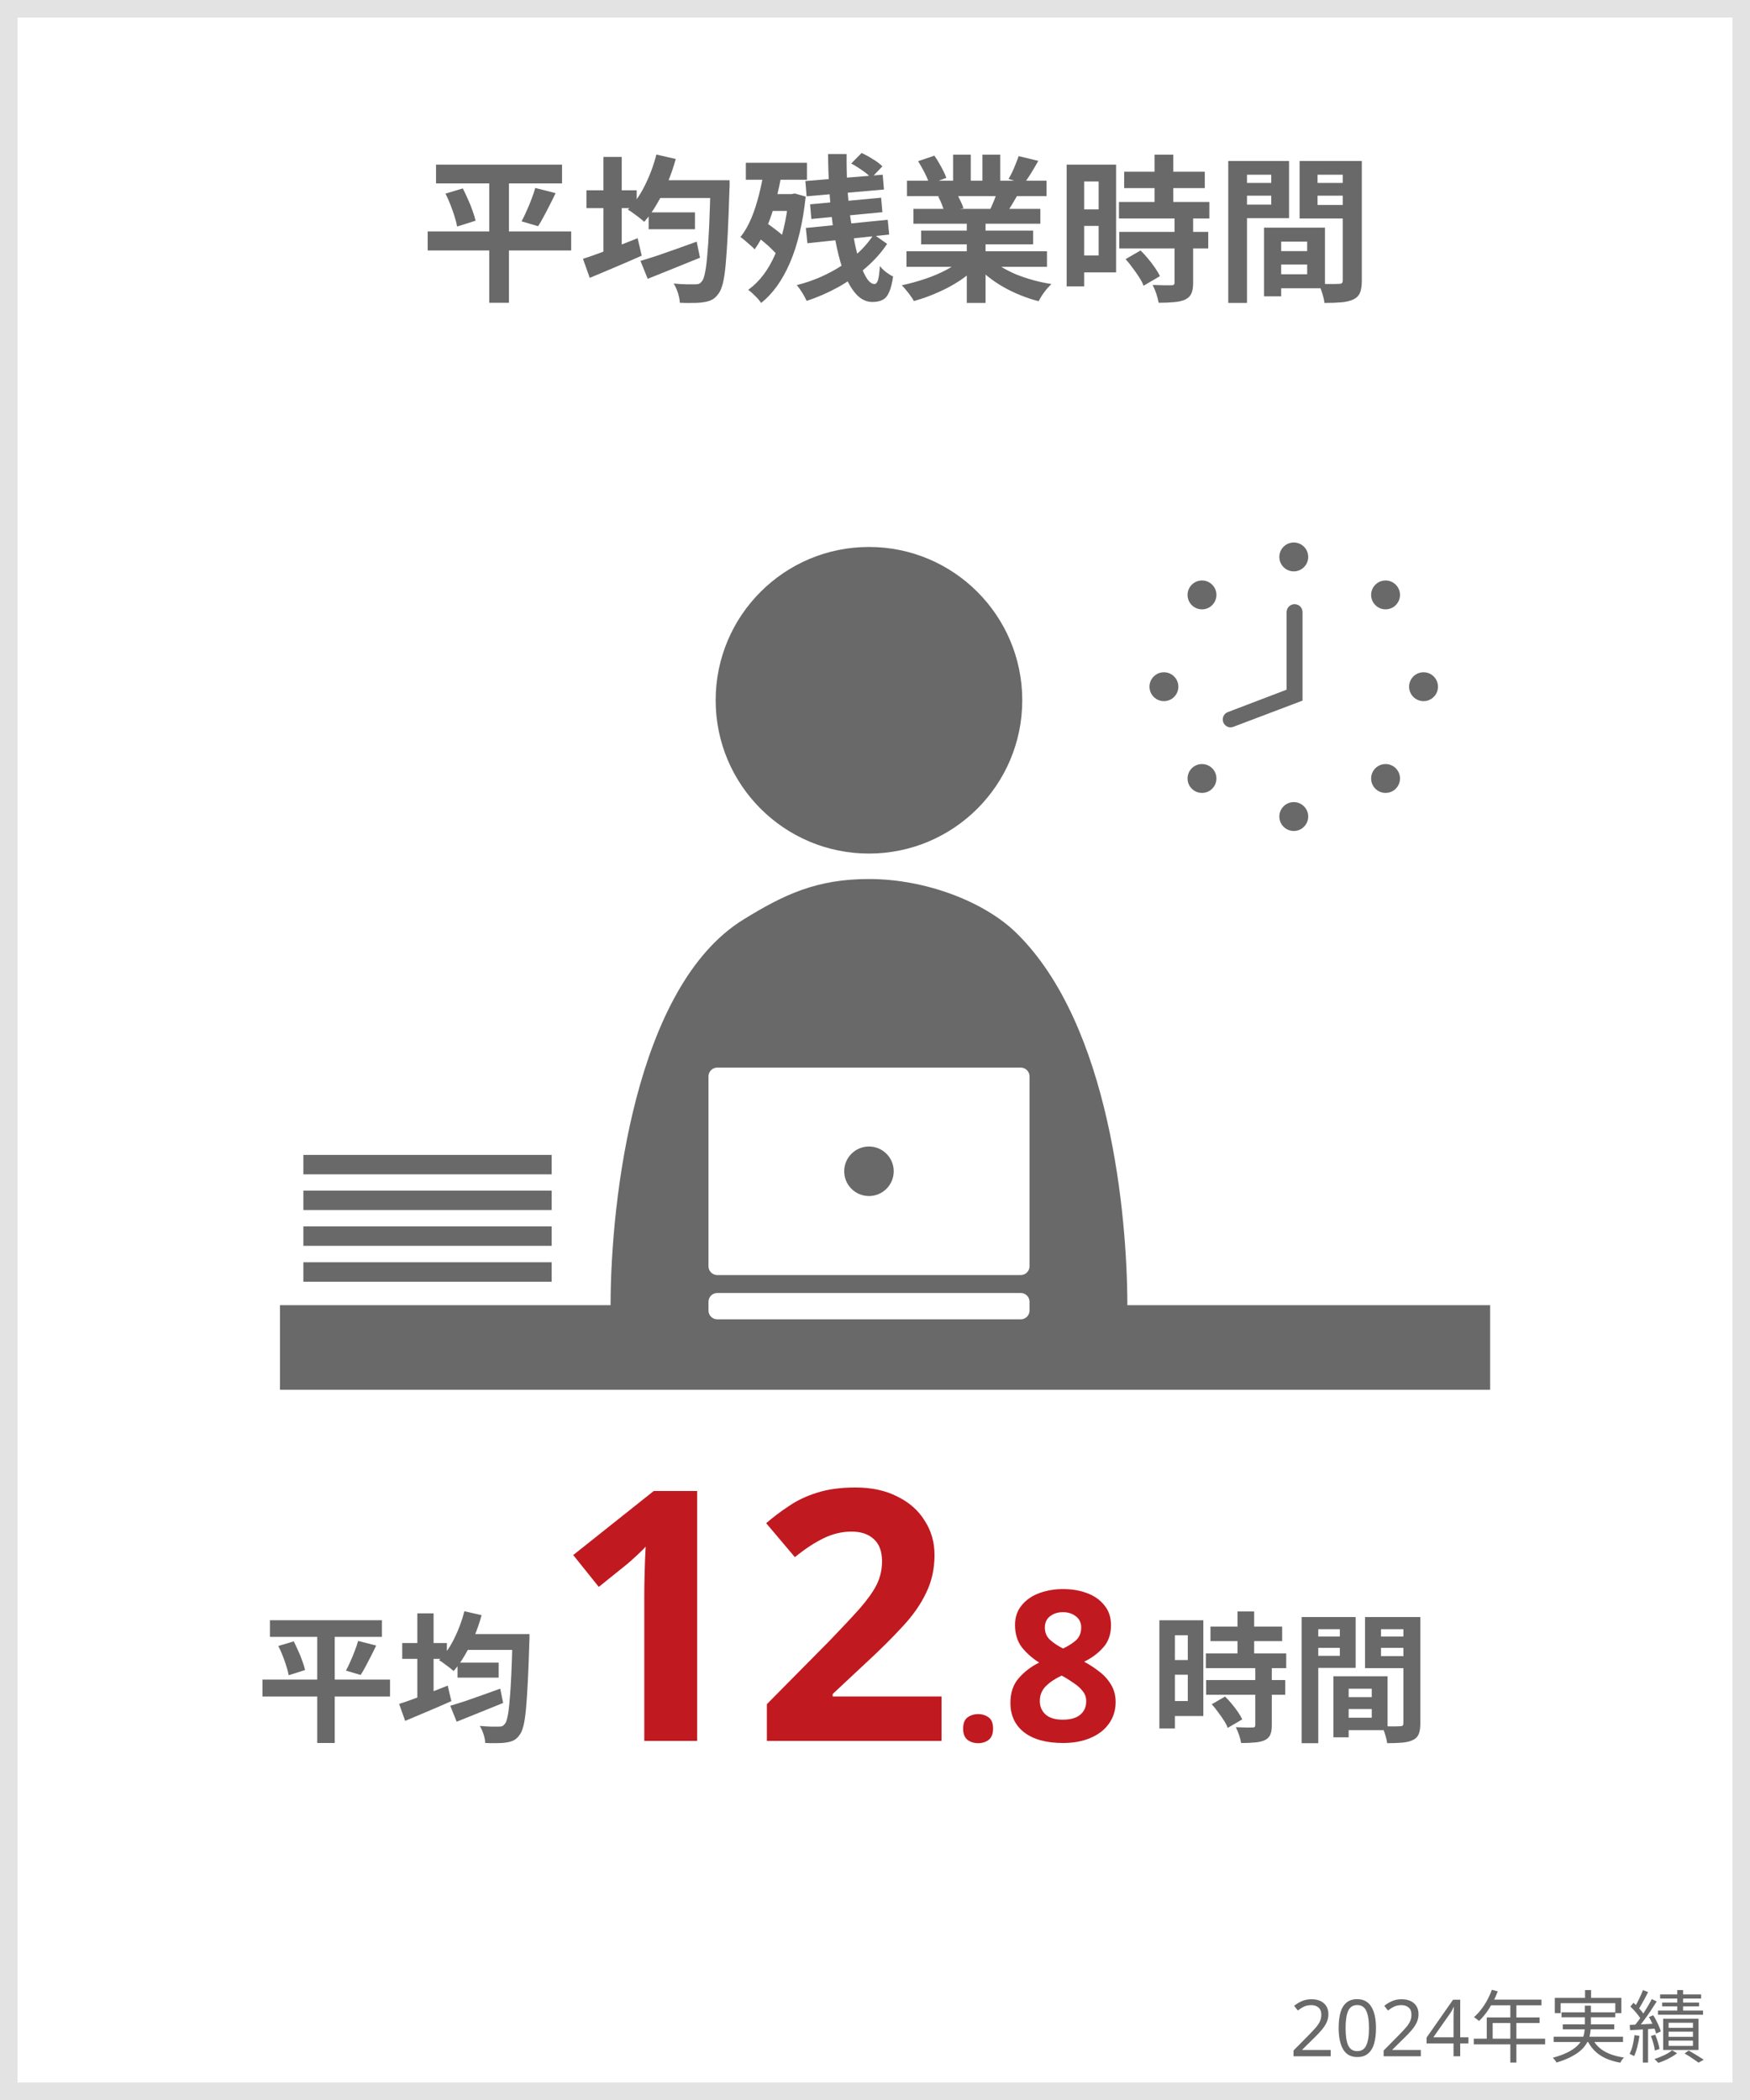 <svg width="200" height="240" viewBox="0 0 200 240" fill="none" xmlns="http://www.w3.org/2000/svg">
<path d="M0 0H200V240H0V0Z" fill="white"/>
<path fill-rule="evenodd" clip-rule="evenodd" d="M198 2H2V238H198V2ZM0 0V240H200V0H0Z" fill="#E3E3E3"/>
<path d="M99.31 97.55C108.986 97.55 116.83 89.706 116.83 80.03C116.83 70.354 108.986 62.51 99.31 62.51C89.634 62.51 81.79 70.354 81.79 80.03C81.79 89.706 89.634 97.55 99.31 97.55Z" fill="#696969"/>
<path d="M128.84 149.16C128.83 138.91 126.85 117.07 116.14 106.61C112.52 103.07 105.82 100.46 99.31 100.46C93.36 100.46 89.64 102.2 84.93 105.11C72.62 112.73 69.79 137.03 69.78 149.16H32V158.83H170.3V149.16H128.84ZM117.66 149.78C117.66 150.33 117.21 150.78 116.66 150.78H81.97C81.42 150.78 80.97 150.33 80.97 149.78V148.77C80.97 148.22 81.42 147.77 81.97 147.77H116.66C117.21 147.77 117.66 148.22 117.66 148.77V149.78ZM117.66 144.72C117.66 145.27 117.21 145.72 116.66 145.72H81.97C81.42 145.72 80.97 145.27 80.97 144.72V123.01C80.97 122.46 81.42 122.01 81.97 122.01H116.66C117.21 122.01 117.66 122.46 117.66 123.01V144.72Z" fill="#696969"/>
<path d="M147.86 94.97C148.771 94.97 149.51 94.231 149.51 93.32C149.51 92.409 148.771 91.67 147.86 91.67C146.949 91.67 146.21 92.409 146.21 93.32C146.21 94.231 146.949 94.97 147.86 94.97Z" fill="#696969"/>
<path d="M137.37 90.62C138.281 90.62 139.02 89.881 139.02 88.97C139.02 88.059 138.281 87.32 137.37 87.32C136.459 87.32 135.72 88.059 135.72 88.97C135.72 89.881 136.459 90.62 137.37 90.62Z" fill="#696969"/>
<path d="M133.02 80.13C133.931 80.13 134.67 79.391 134.67 78.48C134.67 77.569 133.931 76.83 133.02 76.83C132.109 76.83 131.37 77.569 131.37 78.48C131.37 79.391 132.109 80.13 133.02 80.13Z" fill="#696969"/>
<path d="M137.37 69.64C138.281 69.64 139.02 68.901 139.02 67.99C139.02 67.079 138.281 66.34 137.37 66.34C136.459 66.34 135.72 67.079 135.72 67.99C135.72 68.901 136.459 69.64 137.37 69.64Z" fill="#696969"/>
<path d="M147.86 65.3C148.771 65.3 149.51 64.561 149.51 63.65C149.51 62.739 148.771 62 147.86 62C146.949 62 146.21 62.739 146.21 63.65C146.21 64.561 146.949 65.3 147.86 65.3Z" fill="#696969"/>
<path d="M158.35 69.64C159.261 69.64 160 68.901 160 67.99C160 67.079 159.261 66.34 158.35 66.34C157.439 66.34 156.7 67.079 156.7 67.99C156.7 68.901 157.439 69.64 158.35 69.64Z" fill="#696969"/>
<path d="M162.69 80.13C163.601 80.13 164.34 79.391 164.34 78.48C164.34 77.569 163.601 76.83 162.69 76.83C161.779 76.83 161.04 77.569 161.04 78.48C161.04 79.391 161.779 80.13 162.69 80.13Z" fill="#696969"/>
<path d="M158.35 90.62C159.261 90.62 160 89.881 160 88.97C160 88.059 159.261 87.32 158.35 87.32C157.439 87.32 156.7 88.059 156.7 88.97C156.7 89.881 157.439 90.62 158.35 90.62Z" fill="#696969"/>
<path d="M140.65 83.13C140.28 83.13 139.94 82.9 139.8 82.54C139.63 82.07 139.86 81.55 140.33 81.38L147.04 78.82V69.96C147.04 69.46 147.44 69.05 147.95 69.05C148.46 69.05 148.86 69.45 148.86 69.96V80.07L140.97 83.06C140.87 83.1 140.76 83.12 140.66 83.12L140.65 83.13Z" fill="#696969"/>
<path d="M63.05 144.26H34.67V146.48H63.05V144.26Z" fill="#696969"/>
<path d="M63.05 140.16H34.67V142.38H63.05V140.16Z" fill="#696969"/>
<path d="M63.05 136.07H34.67V138.29H63.05V136.07Z" fill="#696969"/>
<path d="M63.05 131.99H34.67V134.21H63.05V131.99Z" fill="#696969"/>
<path d="M99.31 136.69C100.873 136.69 102.14 135.423 102.14 133.86C102.14 132.297 100.873 131.03 99.31 131.03C97.747 131.03 96.48 132.297 96.48 133.86C96.48 135.423 97.747 136.69 99.31 136.69Z" fill="#696969"/>
<path d="M145.484 28.698H150.398V30.228H145.484V28.698ZM145.358 26.016H151.424V32.946H145.358V31.344H149.39V27.618H145.358V26.016ZM144.458 26.016H146.42V33.864H144.458V26.016ZM141.452 20.904H145.952V22.362H141.452V20.904ZM149.804 20.904H154.34V22.362H149.804V20.904ZM153.458 18.402H155.636V32.064C155.636 32.64 155.57 33.096 155.438 33.432C155.306 33.768 155.06 34.026 154.7 34.206C154.328 34.386 153.872 34.5 153.332 34.548C152.804 34.596 152.15 34.62 151.37 34.62C151.346 34.404 151.298 34.164 151.226 33.9C151.154 33.636 151.07 33.366 150.974 33.09C150.878 32.826 150.776 32.598 150.668 32.406C150.992 32.43 151.31 32.448 151.622 32.46C151.946 32.46 152.234 32.46 152.486 32.46C152.75 32.448 152.93 32.442 153.026 32.442C153.194 32.442 153.308 32.412 153.368 32.352C153.428 32.292 153.458 32.184 153.458 32.028V18.402ZM141.614 18.402H147.32V24.936H141.614V23.388H145.286V19.968H141.614V18.402ZM154.61 18.402V19.968H150.578V23.424H154.61V24.972H148.526V18.402H154.61ZM140.372 18.402H142.514V34.62H140.372V18.402Z" fill="#696969"/>
<path d="M128.474 19.626H137.69V21.498H128.474V19.626ZM127.88 23.082H138.212V24.972H127.88V23.082ZM127.916 26.502H138.086V28.392H127.916V26.502ZM131.948 17.682H134.09V24.306H131.948V17.682ZM134.234 24.882H136.358V32.334C136.358 32.85 136.292 33.252 136.16 33.54C136.028 33.84 135.788 34.074 135.44 34.242C135.092 34.398 134.666 34.494 134.162 34.53C133.67 34.578 133.088 34.602 132.416 34.602C132.368 34.302 132.278 33.954 132.146 33.558C132.014 33.174 131.876 32.844 131.732 32.568C132.176 32.58 132.608 32.592 133.028 32.604C133.448 32.604 133.73 32.604 133.874 32.604C134.006 32.604 134.096 32.586 134.144 32.55C134.204 32.502 134.234 32.412 134.234 32.28V24.882ZM128.636 29.616L130.346 28.626C130.634 28.902 130.922 29.214 131.21 29.562C131.498 29.91 131.762 30.258 132.002 30.606C132.242 30.954 132.428 31.272 132.56 31.56L130.688 32.658C130.592 32.37 130.43 32.052 130.202 31.704C129.974 31.344 129.722 30.984 129.446 30.624C129.182 30.252 128.912 29.916 128.636 29.616ZM122.93 18.816H127.556V31.128H122.93V29.202H125.558V20.742H122.93V18.816ZM123.038 23.928H126.53V25.818H123.038V23.928ZM121.904 18.816H123.902V32.73H121.904V18.816Z" fill="#696969"/>
<path d="M103.598 28.716H119.654V30.498H103.598V28.716ZM103.652 20.652H119.6V22.416H103.652V20.652ZM104.39 23.874H118.898V25.566H104.39V23.874ZM105.272 26.358H118.07V27.924H105.272V26.358ZM110.492 24.72H112.634V34.62H110.492V24.72ZM108.926 17.682H110.942V21.498H108.926V17.682ZM112.274 17.682H114.308V21.372H112.274V17.682ZM110.096 29.508L111.806 30.282C111.242 30.906 110.558 31.488 109.754 32.028C108.962 32.556 108.11 33.018 107.198 33.414C106.286 33.822 105.368 34.152 104.444 34.404C104.348 34.224 104.216 34.02 104.048 33.792C103.892 33.576 103.724 33.36 103.544 33.144C103.376 32.928 103.214 32.748 103.058 32.604C103.958 32.412 104.852 32.166 105.74 31.866C106.64 31.566 107.468 31.212 108.224 30.804C108.98 30.396 109.604 29.964 110.096 29.508ZM113.066 29.454C113.438 29.814 113.882 30.156 114.398 30.48C114.914 30.792 115.478 31.08 116.09 31.344C116.714 31.596 117.368 31.818 118.052 32.01C118.748 32.202 119.45 32.352 120.158 32.46C119.99 32.628 119.81 32.82 119.618 33.036C119.438 33.264 119.264 33.498 119.096 33.738C118.94 33.99 118.808 34.218 118.7 34.422C117.98 34.242 117.272 34.008 116.576 33.72C115.892 33.444 115.238 33.126 114.614 32.766C113.99 32.406 113.402 32.004 112.85 31.56C112.298 31.116 111.812 30.642 111.392 30.138L113.066 29.454ZM116.414 17.844L118.664 18.384C118.388 18.876 118.106 19.356 117.818 19.824C117.53 20.28 117.266 20.67 117.026 20.994L115.262 20.454C115.406 20.214 115.55 19.944 115.694 19.644C115.838 19.332 115.97 19.02 116.09 18.708C116.222 18.384 116.33 18.096 116.414 17.844ZM114.038 21.696L116.324 22.236C116.072 22.656 115.832 23.064 115.604 23.46C115.376 23.844 115.172 24.174 114.992 24.45L113.156 23.946C113.312 23.61 113.474 23.238 113.642 22.83C113.81 22.41 113.942 22.032 114.038 21.696ZM104.93 18.42L106.784 17.79C107.048 18.162 107.312 18.594 107.576 19.086C107.84 19.566 108.032 19.98 108.152 20.328L106.208 21.048C106.112 20.688 105.938 20.262 105.686 19.77C105.434 19.278 105.182 18.828 104.93 18.42ZM107.216 22.452L109.322 22.11C109.478 22.362 109.628 22.65 109.772 22.974C109.928 23.286 110.042 23.562 110.114 23.802L107.918 24.18C107.858 23.952 107.762 23.67 107.63 23.334C107.498 22.998 107.36 22.704 107.216 22.452Z" fill="#696969"/>
<path d="M92.042 20.688L100.88 19.968L101.024 21.66L92.186 22.434L92.042 20.688ZM92.582 23.352L100.7 22.596L100.844 24.252L92.726 25.026L92.582 23.352ZM92.096 26.052L101.456 25.116L101.618 26.808L92.276 27.798L92.096 26.052ZM94.634 17.61H96.758C96.746 18.81 96.77 20.01 96.83 21.21C96.902 22.398 97.01 23.544 97.154 24.648C97.31 25.752 97.484 26.778 97.676 27.726C97.868 28.674 98.084 29.502 98.324 30.21C98.576 30.918 98.834 31.47 99.098 31.866C99.374 32.262 99.656 32.46 99.944 32.46C100.112 32.46 100.244 32.31 100.34 32.01C100.436 31.71 100.508 31.176 100.556 30.408C100.76 30.66 101 30.894 101.276 31.11C101.564 31.326 101.828 31.488 102.068 31.596C101.96 32.364 101.81 32.958 101.618 33.378C101.438 33.81 101.192 34.104 100.88 34.26C100.58 34.428 100.19 34.512 99.71 34.512C99.098 34.512 98.546 34.284 98.054 33.828C97.574 33.372 97.148 32.742 96.776 31.938C96.404 31.122 96.086 30.174 95.822 29.094C95.558 28.014 95.336 26.844 95.156 25.584C94.988 24.312 94.862 23.004 94.778 21.66C94.694 20.304 94.646 18.954 94.634 17.61ZM97.28 18.69L98.468 17.484C98.888 17.676 99.326 17.916 99.782 18.204C100.238 18.48 100.592 18.75 100.844 19.014L99.566 20.346C99.338 20.07 99.002 19.782 98.558 19.482C98.126 19.17 97.7 18.906 97.28 18.69ZM99.854 26.79L101.384 27.87C100.76 28.818 99.962 29.718 98.99 30.57C98.03 31.41 96.962 32.16 95.786 32.82C94.61 33.468 93.41 33.99 92.186 34.386C92.066 34.11 91.898 33.798 91.682 33.45C91.478 33.114 91.268 32.826 91.052 32.586C91.964 32.358 92.852 32.058 93.716 31.686C94.592 31.302 95.42 30.858 96.2 30.354C96.98 29.838 97.682 29.28 98.306 28.68C98.93 28.068 99.446 27.438 99.854 26.79ZM85.238 18.6H92.222V20.544H85.238V18.6ZM87.578 22.182H90.692V24.108H87.578V22.182ZM86.39 26.952L87.488 25.404C87.812 25.62 88.154 25.866 88.514 26.142C88.874 26.406 89.204 26.676 89.504 26.952C89.816 27.216 90.062 27.468 90.242 27.708L89.072 29.436C88.892 29.184 88.652 28.914 88.352 28.626C88.064 28.326 87.746 28.032 87.398 27.744C87.05 27.444 86.714 27.18 86.39 26.952ZM87.344 19.176L89.378 19.518C89.198 20.682 88.958 21.816 88.658 22.92C88.37 24.024 88.022 25.05 87.614 25.998C87.218 26.946 86.762 27.78 86.246 28.5C86.138 28.368 85.982 28.218 85.778 28.05C85.586 27.87 85.382 27.69 85.166 27.51C84.962 27.33 84.782 27.192 84.626 27.096C85.106 26.484 85.52 25.764 85.868 24.936C86.216 24.096 86.51 23.19 86.75 22.218C87.002 21.234 87.2 20.22 87.344 19.176ZM90.134 22.182H90.494L90.836 22.11L92.078 22.47C91.766 25.434 91.172 27.942 90.296 29.994C89.42 32.034 88.316 33.576 86.984 34.62C86.888 34.464 86.75 34.29 86.57 34.098C86.39 33.906 86.204 33.72 86.012 33.54C85.82 33.36 85.652 33.222 85.508 33.126C86.792 32.202 87.818 30.852 88.586 29.076C89.366 27.3 89.882 25.146 90.134 22.614V22.182Z" fill="#696969"/>
<path d="M74.132 24.27H79.424V26.196H74.132V24.27ZM73.196 29.814C73.736 29.658 74.354 29.466 75.05 29.238C75.746 28.998 76.484 28.74 77.264 28.464C78.056 28.176 78.842 27.894 79.622 27.618L80 29.454C78.98 29.874 77.942 30.294 76.886 30.714C75.842 31.134 74.888 31.518 74.024 31.866L73.196 29.814ZM74.978 20.598H81.854V22.632H74.978V20.598ZM81.206 20.598H83.384C83.384 20.598 83.384 20.664 83.384 20.796C83.384 20.928 83.384 21.078 83.384 21.246C83.384 21.402 83.378 21.528 83.366 21.624C83.306 23.628 83.24 25.338 83.168 26.754C83.096 28.158 83.018 29.316 82.934 30.228C82.85 31.14 82.742 31.86 82.61 32.388C82.478 32.904 82.322 33.282 82.142 33.522C81.902 33.87 81.65 34.11 81.386 34.242C81.122 34.386 80.81 34.482 80.45 34.53C80.114 34.59 79.7 34.62 79.208 34.62C78.716 34.632 78.212 34.626 77.696 34.602C77.684 34.278 77.612 33.906 77.48 33.486C77.348 33.078 77.186 32.718 76.994 32.406C77.522 32.454 78.008 32.484 78.452 32.496C78.896 32.496 79.226 32.496 79.442 32.496C79.622 32.496 79.766 32.478 79.874 32.442C79.982 32.394 80.09 32.304 80.198 32.172C80.342 32.028 80.462 31.716 80.558 31.236C80.666 30.756 80.756 30.078 80.828 29.202C80.912 28.326 80.984 27.222 81.044 25.89C81.104 24.546 81.158 22.938 81.206 21.066V20.598ZM75.014 17.664L77.228 18.168C76.976 19.092 76.664 19.998 76.292 20.886C75.92 21.762 75.506 22.584 75.05 23.352C74.606 24.12 74.132 24.786 73.628 25.35C73.496 25.23 73.316 25.08 73.088 24.9C72.86 24.72 72.626 24.546 72.386 24.378C72.158 24.198 71.948 24.06 71.756 23.964C72.5 23.232 73.148 22.308 73.7 21.192C74.264 20.064 74.702 18.888 75.014 17.664ZM67.022 21.75H72.764V23.784H67.022V21.75ZM68.966 17.934H71.054V29.904H68.966V17.934ZM66.626 29.58C67.154 29.412 67.76 29.202 68.444 28.95C69.128 28.686 69.848 28.41 70.604 28.122C71.372 27.822 72.128 27.522 72.872 27.222L73.34 29.22C72.344 29.664 71.318 30.108 70.262 30.552C69.218 30.996 68.264 31.398 67.4 31.758L66.626 29.58Z" fill="#696969"/>
<path d="M49.832 18.816H64.232V20.958H49.832V18.816ZM48.878 26.448H65.276V28.626H48.878V26.448ZM50.912 22.128L52.892 21.534C53.096 21.93 53.294 22.35 53.486 22.794C53.69 23.226 53.864 23.658 54.008 24.09C54.164 24.51 54.278 24.888 54.35 25.224L52.244 25.89C52.184 25.554 52.088 25.176 51.956 24.756C51.824 24.324 51.668 23.88 51.488 23.424C51.308 22.956 51.116 22.524 50.912 22.128ZM61.172 21.48L63.494 22.074C63.278 22.542 63.05 23.004 62.81 23.46C62.582 23.916 62.354 24.354 62.126 24.774C61.91 25.182 61.7 25.542 61.496 25.854L59.606 25.296C59.798 24.948 59.99 24.552 60.182 24.108C60.386 23.664 60.572 23.214 60.74 22.758C60.92 22.302 61.064 21.876 61.172 21.48ZM55.916 19.716H58.166V34.602H55.916V19.716Z" fill="#696969"/>
<path d="M191.688 227.44H192.354V230.176H191.688V227.44ZM189.726 227.935H194.415V228.403H189.726V227.935ZM189.96 228.862H194.181V229.303H189.96V228.862ZM189.483 229.78H194.631V230.257H189.483V229.78ZM190.698 232.192V232.777H193.479V232.192H190.698ZM190.698 233.218V233.812H193.479V233.218H190.698ZM190.698 231.175V231.751H193.479V231.175H190.698ZM190.077 230.707H194.118V234.28H190.077V230.707ZM192.525 234.685L192.984 234.343C193.188 234.457 193.395 234.577 193.605 234.703C193.815 234.829 194.016 234.952 194.208 235.072C194.406 235.192 194.574 235.3 194.712 235.396L194.118 235.729C193.992 235.639 193.842 235.534 193.668 235.414C193.494 235.294 193.308 235.168 193.11 235.036C192.912 234.91 192.717 234.793 192.525 234.685ZM191.094 234.316L191.67 234.658C191.49 234.802 191.277 234.943 191.031 235.081C190.791 235.225 190.539 235.354 190.275 235.468C190.017 235.582 189.765 235.678 189.519 235.756C189.465 235.69 189.393 235.615 189.303 235.531C189.219 235.447 189.144 235.375 189.078 235.315C189.324 235.243 189.576 235.15 189.834 235.036C190.092 234.928 190.332 234.814 190.554 234.694C190.776 234.568 190.956 234.442 191.094 234.316ZM187.764 227.44L188.358 227.665C188.25 227.887 188.13 228.118 187.998 228.358C187.872 228.598 187.743 228.832 187.611 229.06C187.485 229.282 187.365 229.477 187.251 229.645L186.783 229.438C186.897 229.264 187.014 229.06 187.134 228.826C187.26 228.592 187.377 228.352 187.485 228.106C187.599 227.86 187.692 227.638 187.764 227.44ZM188.772 228.466L189.339 228.736C189.135 229.066 188.907 229.42 188.655 229.798C188.403 230.17 188.148 230.53 187.89 230.878C187.638 231.226 187.398 231.529 187.17 231.787L186.756 231.553C186.924 231.355 187.101 231.13 187.287 230.878C187.473 230.62 187.656 230.353 187.836 230.077C188.016 229.795 188.187 229.516 188.349 229.24C188.511 228.964 188.652 228.706 188.772 228.466ZM186.333 229.321L186.684 228.889C186.846 229.033 187.008 229.192 187.17 229.366C187.338 229.54 187.491 229.711 187.629 229.879C187.767 230.047 187.875 230.2 187.953 230.338L187.575 230.842C187.497 230.698 187.389 230.536 187.251 230.356C187.119 230.176 186.972 229.996 186.81 229.816C186.648 229.636 186.489 229.471 186.333 229.321ZM188.448 230.518L188.943 230.32C189.069 230.512 189.189 230.722 189.303 230.95C189.417 231.172 189.519 231.391 189.609 231.607C189.699 231.817 189.765 232.003 189.807 232.165L189.267 232.408C189.231 232.246 189.171 232.057 189.087 231.841C189.003 231.619 188.904 231.394 188.79 231.166C188.682 230.932 188.568 230.716 188.448 230.518ZM186.252 231.418C186.642 231.4 187.104 231.379 187.638 231.355C188.178 231.325 188.73 231.295 189.294 231.265V231.832C188.754 231.868 188.223 231.904 187.701 231.94C187.179 231.97 186.711 231.997 186.297 232.021L186.252 231.418ZM188.673 232.687L189.168 232.543C189.282 232.801 189.384 233.083 189.474 233.389C189.564 233.689 189.624 233.95 189.654 234.172L189.123 234.343C189.105 234.121 189.051 233.854 188.961 233.542C188.877 233.23 188.781 232.945 188.673 232.687ZM186.801 232.588L187.368 232.678C187.308 233.104 187.224 233.524 187.116 233.938C187.014 234.346 186.894 234.694 186.756 234.982C186.72 234.958 186.669 234.931 186.603 234.901C186.537 234.865 186.471 234.832 186.405 234.802C186.339 234.772 186.282 234.748 186.234 234.73C186.384 234.454 186.504 234.127 186.594 233.749C186.684 233.365 186.753 232.978 186.801 232.588ZM187.755 231.688H188.349V235.72H187.755V231.688Z" fill="#696969"/>
<path d="M181.149 227.44H181.833V228.754H181.149V227.44ZM177.693 228.331H185.298V230.068H184.605V228.934H178.359V230.068H177.693V228.331ZM178.458 229.978H184.605V230.545H178.458V229.978ZM177.558 232.768H185.487V233.371H177.558V232.768ZM178.602 231.355H184.488V231.922H178.602V231.355ZM181.959 232.912C182.241 233.536 182.691 234.034 183.309 234.406C183.927 234.772 184.689 235.018 185.595 235.144C185.523 235.216 185.445 235.309 185.361 235.423C185.283 235.543 185.223 235.648 185.181 235.738C184.545 235.624 183.978 235.453 183.48 235.225C182.988 234.997 182.565 234.703 182.211 234.343C181.857 233.983 181.569 233.554 181.347 233.056L181.959 232.912ZM181.131 229.222H181.815V231.472C181.815 231.778 181.788 232.087 181.734 232.399C181.686 232.711 181.587 233.02 181.437 233.326C181.287 233.632 181.068 233.929 180.78 234.217C180.492 234.499 180.111 234.766 179.637 235.018C179.169 235.276 178.584 235.51 177.882 235.72C177.864 235.672 177.831 235.612 177.783 235.54C177.735 235.474 177.681 235.408 177.621 235.342C177.567 235.276 177.516 235.219 177.468 235.171C178.146 234.985 178.707 234.781 179.151 234.559C179.601 234.331 179.958 234.091 180.222 233.839C180.492 233.587 180.69 233.329 180.816 233.065C180.948 232.795 181.032 232.525 181.068 232.255C181.11 231.985 181.131 231.721 181.131 231.463V229.222Z" fill="#696969"/>
<path d="M170.493 227.404L171.177 227.584C171.009 228.022 170.811 228.451 170.583 228.871C170.361 229.285 170.118 229.672 169.854 230.032C169.59 230.386 169.317 230.698 169.035 230.968C168.993 230.932 168.936 230.887 168.864 230.833C168.798 230.773 168.726 230.716 168.648 230.662C168.576 230.608 168.51 230.566 168.45 230.536C168.738 230.284 169.008 229.996 169.26 229.672C169.518 229.342 169.752 228.985 169.962 228.601C170.172 228.211 170.349 227.812 170.493 227.404ZM170.358 228.529H176.163V229.177H170.025L170.358 228.529ZM169.917 230.563H175.956V231.202H170.592V233.326H169.917V230.563ZM168.432 232.993H176.586V233.641H168.432V232.993ZM172.608 228.871H173.301V235.72H172.608V228.871Z" fill="#696969"/>
<path d="M167.818 233.542H166.882V235H166.117V233.542H163.039V232.867L166.063 228.538H166.882V232.831H167.818V233.542ZM166.117 232.831V230.806C166.117 230.494 166.12 230.23 166.126 230.014C166.138 229.792 166.15 229.582 166.162 229.384H166.126C166.078 229.498 166.018 229.621 165.946 229.753C165.874 229.885 165.805 229.996 165.739 230.086L163.813 232.831H166.117Z" fill="#696969"/>
<path d="M162.379 235H158.131V234.343L159.814 232.642C160.132 232.318 160.402 232.03 160.624 231.778C160.852 231.526 161.023 231.28 161.137 231.04C161.251 230.8 161.308 230.533 161.308 230.239C161.308 229.885 161.203 229.618 160.993 229.438C160.783 229.252 160.51 229.159 160.174 229.159C159.856 229.159 159.58 229.213 159.346 229.321C159.112 229.429 158.872 229.579 158.626 229.771L158.203 229.24C158.455 229.03 158.743 228.853 159.067 228.709C159.397 228.559 159.766 228.484 160.174 228.484C160.774 228.484 161.248 228.637 161.596 228.943C161.944 229.249 162.118 229.666 162.118 230.194C162.118 230.53 162.049 230.845 161.911 231.139C161.773 231.433 161.581 231.724 161.335 232.012C161.089 232.3 160.801 232.603 160.471 232.921L159.13 234.244V234.28H162.379V235Z" fill="#696969"/>
<path d="M157.256 231.778C157.256 232.474 157.184 233.068 157.04 233.56C156.896 234.052 156.665 234.43 156.347 234.694C156.035 234.958 155.624 235.09 155.114 235.09C154.388 235.09 153.851 234.799 153.503 234.217C153.161 233.629 152.99 232.816 152.99 231.778C152.99 231.082 153.059 230.488 153.197 229.996C153.341 229.504 153.569 229.129 153.881 228.871C154.193 228.607 154.604 228.475 155.114 228.475C155.834 228.475 156.371 228.766 156.725 229.348C157.079 229.924 157.256 230.734 157.256 231.778ZM153.782 231.778C153.782 232.66 153.881 233.32 154.079 233.758C154.283 234.196 154.628 234.415 155.114 234.415C155.594 234.415 155.936 234.199 156.14 233.767C156.35 233.329 156.455 232.666 156.455 231.778C156.455 230.902 156.35 230.245 156.14 229.807C155.936 229.369 155.594 229.15 155.114 229.15C154.628 229.15 154.283 229.369 154.079 229.807C153.881 230.245 153.782 230.902 153.782 231.778Z" fill="#696969"/>
<path d="M152.078 235H147.83V234.343L149.513 232.642C149.831 232.318 150.101 232.03 150.323 231.778C150.551 231.526 150.722 231.28 150.836 231.04C150.95 230.8 151.007 230.533 151.007 230.239C151.007 229.885 150.902 229.618 150.692 229.438C150.482 229.252 150.209 229.159 149.873 229.159C149.555 229.159 149.279 229.213 149.045 229.321C148.811 229.429 148.571 229.579 148.325 229.771L147.902 229.24C148.154 229.03 148.442 228.853 148.766 228.709C149.096 228.559 149.465 228.484 149.873 228.484C150.473 228.484 150.947 228.637 151.295 228.943C151.643 229.249 151.817 229.666 151.817 230.194C151.817 230.53 151.748 230.845 151.61 231.139C151.472 231.433 151.28 231.724 151.034 232.012C150.788 232.3 150.5 232.603 150.17 232.921L148.829 234.244V234.28H152.078V235Z" fill="#696969"/>
<path d="M52.288 190.015H56.992V191.727H52.288V190.015ZM51.456 194.943C51.936 194.804 52.485 194.633 53.104 194.431C53.723 194.217 54.379 193.988 55.072 193.743C55.776 193.487 56.475 193.236 57.168 192.991L57.504 194.623C56.597 194.996 55.675 195.369 54.736 195.743C53.808 196.116 52.96 196.457 52.192 196.767L51.456 194.943ZM53.04 186.751H59.152V188.559H53.04V186.751ZM58.576 186.751H60.512C60.512 186.751 60.512 186.809 60.512 186.927C60.512 187.044 60.512 187.177 60.512 187.327C60.512 187.465 60.507 187.577 60.496 187.663C60.443 189.444 60.384 190.964 60.32 192.223C60.256 193.471 60.187 194.5 60.112 195.311C60.037 196.121 59.941 196.761 59.824 197.231C59.707 197.689 59.568 198.025 59.408 198.239C59.195 198.548 58.971 198.761 58.736 198.879C58.501 199.007 58.224 199.092 57.904 199.135C57.605 199.188 57.237 199.215 56.8 199.215C56.363 199.225 55.915 199.22 55.456 199.199C55.445 198.911 55.381 198.58 55.264 198.207C55.147 197.844 55.003 197.524 54.832 197.247C55.301 197.289 55.733 197.316 56.128 197.327C56.523 197.327 56.816 197.327 57.008 197.327C57.168 197.327 57.296 197.311 57.392 197.279C57.488 197.236 57.584 197.156 57.68 197.039C57.808 196.911 57.915 196.633 58 196.207C58.096 195.78 58.176 195.177 58.24 194.399C58.315 193.62 58.379 192.639 58.432 191.455C58.485 190.26 58.533 188.831 58.576 187.167V186.751ZM53.072 184.143L55.04 184.591C54.816 185.412 54.539 186.217 54.208 187.007C53.877 187.785 53.509 188.516 53.104 189.199C52.709 189.881 52.288 190.473 51.84 190.975C51.723 190.868 51.563 190.735 51.36 190.575C51.157 190.415 50.949 190.26 50.736 190.111C50.533 189.951 50.347 189.828 50.176 189.743C50.837 189.092 51.413 188.271 51.904 187.279C52.405 186.276 52.795 185.231 53.072 184.143ZM45.968 187.775H51.072V189.583H45.968V187.775ZM47.696 184.383H49.552V195.023H47.696V184.383ZM45.616 194.735C46.085 194.585 46.624 194.399 47.232 194.175C47.84 193.94 48.48 193.695 49.152 193.439C49.835 193.172 50.507 192.905 51.168 192.639L51.584 194.415C50.699 194.809 49.787 195.204 48.848 195.599C47.92 195.993 47.072 196.351 46.304 196.671L45.616 194.735Z" fill="#696969"/>
<path d="M30.848 185.167H43.648V187.071H30.848V185.167ZM30 191.951H44.576V193.887H30V191.951ZM31.808 188.111L33.568 187.583C33.749 187.935 33.925 188.308 34.096 188.703C34.277 189.087 34.432 189.471 34.56 189.855C34.699 190.228 34.8 190.564 34.864 190.863L32.992 191.455C32.939 191.156 32.853 190.82 32.736 190.447C32.619 190.063 32.48 189.668 32.32 189.263C32.16 188.847 31.989 188.463 31.808 188.111ZM40.928 187.535L42.992 188.063C42.8 188.479 42.597 188.889 42.384 189.295C42.181 189.7 41.979 190.089 41.776 190.463C41.584 190.825 41.397 191.145 41.216 191.423L39.536 190.927C39.707 190.617 39.877 190.265 40.048 189.871C40.229 189.476 40.395 189.076 40.544 188.671C40.704 188.265 40.832 187.887 40.928 187.535ZM36.256 185.967H38.256V199.199H36.256V185.967Z" fill="#696969"/>
<path d="M121.5 181.608C122.492 181.608 123.396 181.76 124.212 182.064C125.044 182.368 125.708 182.832 126.204 183.456C126.716 184.064 126.972 184.824 126.972 185.736C126.972 186.776 126.676 187.624 126.084 188.28C125.508 188.936 124.78 189.48 123.9 189.912C124.508 190.232 125.084 190.608 125.628 191.04C126.188 191.456 126.636 191.952 126.972 192.528C127.324 193.104 127.5 193.768 127.5 194.52C127.5 195.464 127.244 196.288 126.732 196.992C126.236 197.696 125.532 198.24 124.62 198.624C123.724 199.008 122.684 199.2 121.5 199.2C119.58 199.2 118.092 198.792 117.036 197.976C115.996 197.16 115.476 196.04 115.476 194.616C115.476 193.448 115.796 192.504 116.436 191.784C117.076 191.048 117.852 190.456 118.764 190.008C117.996 189.528 117.34 188.952 116.796 188.28C116.268 187.592 116.004 186.736 116.004 185.712C116.004 184.816 116.26 184.064 116.772 183.456C117.284 182.832 117.956 182.368 118.788 182.064C119.636 181.76 120.54 181.608 121.5 181.608ZM121.476 184.248C120.884 184.248 120.388 184.408 119.988 184.728C119.604 185.032 119.412 185.456 119.412 186C119.412 186.592 119.62 187.072 120.036 187.44C120.452 187.808 120.94 188.128 121.5 188.4C122.044 188.144 122.524 187.84 122.94 187.488C123.356 187.12 123.564 186.624 123.564 186C123.564 185.456 123.364 185.032 122.964 184.728C122.564 184.408 122.068 184.248 121.476 184.248ZM118.836 194.4C118.836 195.024 119.052 195.536 119.484 195.936C119.932 196.336 120.588 196.536 121.452 196.536C122.348 196.536 123.02 196.344 123.468 195.96C123.916 195.576 124.14 195.064 124.14 194.424C124.14 193.992 124.012 193.616 123.756 193.296C123.5 192.96 123.18 192.664 122.796 192.408C122.412 192.136 122.028 191.888 121.644 191.664L121.332 191.496C120.58 191.848 119.972 192.256 119.508 192.72C119.06 193.184 118.836 193.744 118.836 194.4Z" fill="#C11920"/>
<path d="M110.073 197.56C110.073 196.947 110.24 196.52 110.573 196.28C110.907 196.027 111.313 195.9 111.793 195.9C112.26 195.9 112.66 196.027 112.993 196.28C113.327 196.52 113.493 196.947 113.493 197.56C113.493 198.147 113.327 198.573 112.993 198.84C112.66 199.093 112.26 199.22 111.793 199.22C111.313 199.22 110.907 199.093 110.573 198.84C110.24 198.573 110.073 198.147 110.073 197.56Z" fill="#C11920"/>
<path d="M107.603 198.96H87.643V194.76L94.803 187.52C96.243 186.027 97.403 184.787 98.283 183.8C99.163 182.787 99.803 181.88 100.203 181.08C100.603 180.253 100.803 179.373 100.803 178.44C100.803 177.293 100.483 176.44 99.843 175.88C99.229 175.32 98.389 175.04 97.323 175.04C96.229 175.04 95.163 175.293 94.123 175.8C93.083 176.307 91.989 177.027 90.843 177.96L87.563 174.08C88.363 173.387 89.229 172.733 90.163 172.12C91.096 171.48 92.163 170.973 93.363 170.6C94.589 170.2 96.056 170 97.763 170C99.629 170 101.229 170.347 102.563 171.04C103.923 171.707 104.963 172.627 105.683 173.8C106.429 174.947 106.803 176.253 106.803 177.72C106.803 179.293 106.483 180.733 105.843 182.04C105.229 183.347 104.323 184.64 103.123 185.92C101.949 187.2 100.523 188.613 98.843 190.16L95.163 193.6V193.88H107.603V198.96Z" fill="#C11920"/>
<path d="M79.672 198.96H73.632V182.44C73.632 181.773 73.645 180.88 73.672 179.76C73.699 178.613 73.739 177.613 73.792 176.76C73.659 176.92 73.365 177.213 72.912 177.64C72.485 178.04 72.085 178.4 71.712 178.72L68.432 181.36L65.512 177.72L74.712 170.4H79.672V198.96Z" fill="#C11920"/>
<path d="M153.3 193.956H157.668V195.316H153.3V193.956ZM153.188 191.572H158.58V197.732H153.188V196.308H156.772V192.996H153.188V191.572ZM152.388 191.572H154.132V198.548H152.388V191.572ZM149.716 187.028H153.716V188.324H149.716V187.028ZM157.14 187.028H161.172V188.324H157.14V187.028ZM160.388 184.804H162.324V196.948C162.324 197.46 162.266 197.865 162.148 198.164C162.031 198.463 161.812 198.692 161.492 198.852C161.162 199.012 160.756 199.113 160.276 199.156C159.807 199.199 159.226 199.22 158.532 199.22C158.511 199.028 158.468 198.815 158.404 198.58C158.34 198.345 158.266 198.105 158.18 197.86C158.095 197.625 158.004 197.423 157.908 197.252C158.196 197.273 158.479 197.289 158.756 197.3C159.044 197.3 159.3 197.3 159.524 197.3C159.759 197.289 159.919 197.284 160.004 197.284C160.154 197.284 160.255 197.257 160.308 197.204C160.362 197.151 160.388 197.055 160.388 196.916V184.804ZM149.86 184.804H154.932V190.612H149.86V189.236H153.124V186.196H149.86V184.804ZM161.412 184.804V186.196H157.828V189.268H161.412V190.644H156.004V184.804H161.412ZM148.756 184.804H150.66V199.22H148.756V184.804Z" fill="#696969"/>
<path d="M138.34 185.892H146.532V187.556H138.34V185.892ZM137.812 188.964H146.996V190.644H137.812V188.964ZM137.844 192.004H146.884V193.684H137.844V192.004ZM141.428 184.164H143.332V190.052H141.428V184.164ZM143.46 190.564H145.348V197.188C145.348 197.647 145.29 198.004 145.172 198.26C145.055 198.527 144.842 198.735 144.532 198.884C144.223 199.023 143.844 199.108 143.396 199.14C142.959 199.183 142.442 199.204 141.844 199.204C141.802 198.937 141.722 198.628 141.604 198.276C141.487 197.935 141.364 197.641 141.236 197.396C141.631 197.407 142.015 197.417 142.388 197.428C142.762 197.428 143.012 197.428 143.14 197.428C143.258 197.428 143.338 197.412 143.38 197.38C143.434 197.337 143.46 197.257 143.46 197.14V190.564ZM138.484 194.772L140.004 193.892C140.26 194.137 140.516 194.415 140.772 194.724C141.028 195.033 141.263 195.343 141.476 195.652C141.69 195.961 141.855 196.244 141.972 196.5L140.308 197.476C140.223 197.22 140.079 196.937 139.876 196.628C139.674 196.308 139.45 195.988 139.204 195.668C138.97 195.337 138.73 195.039 138.484 194.772ZM133.412 185.172H137.524V196.116H133.412V194.404H135.748V186.884H133.412V185.172ZM133.508 189.716H136.612V191.396H133.508V189.716ZM132.5 185.172H134.276V197.54H132.5V185.172Z" fill="#696969"/>
</svg>
